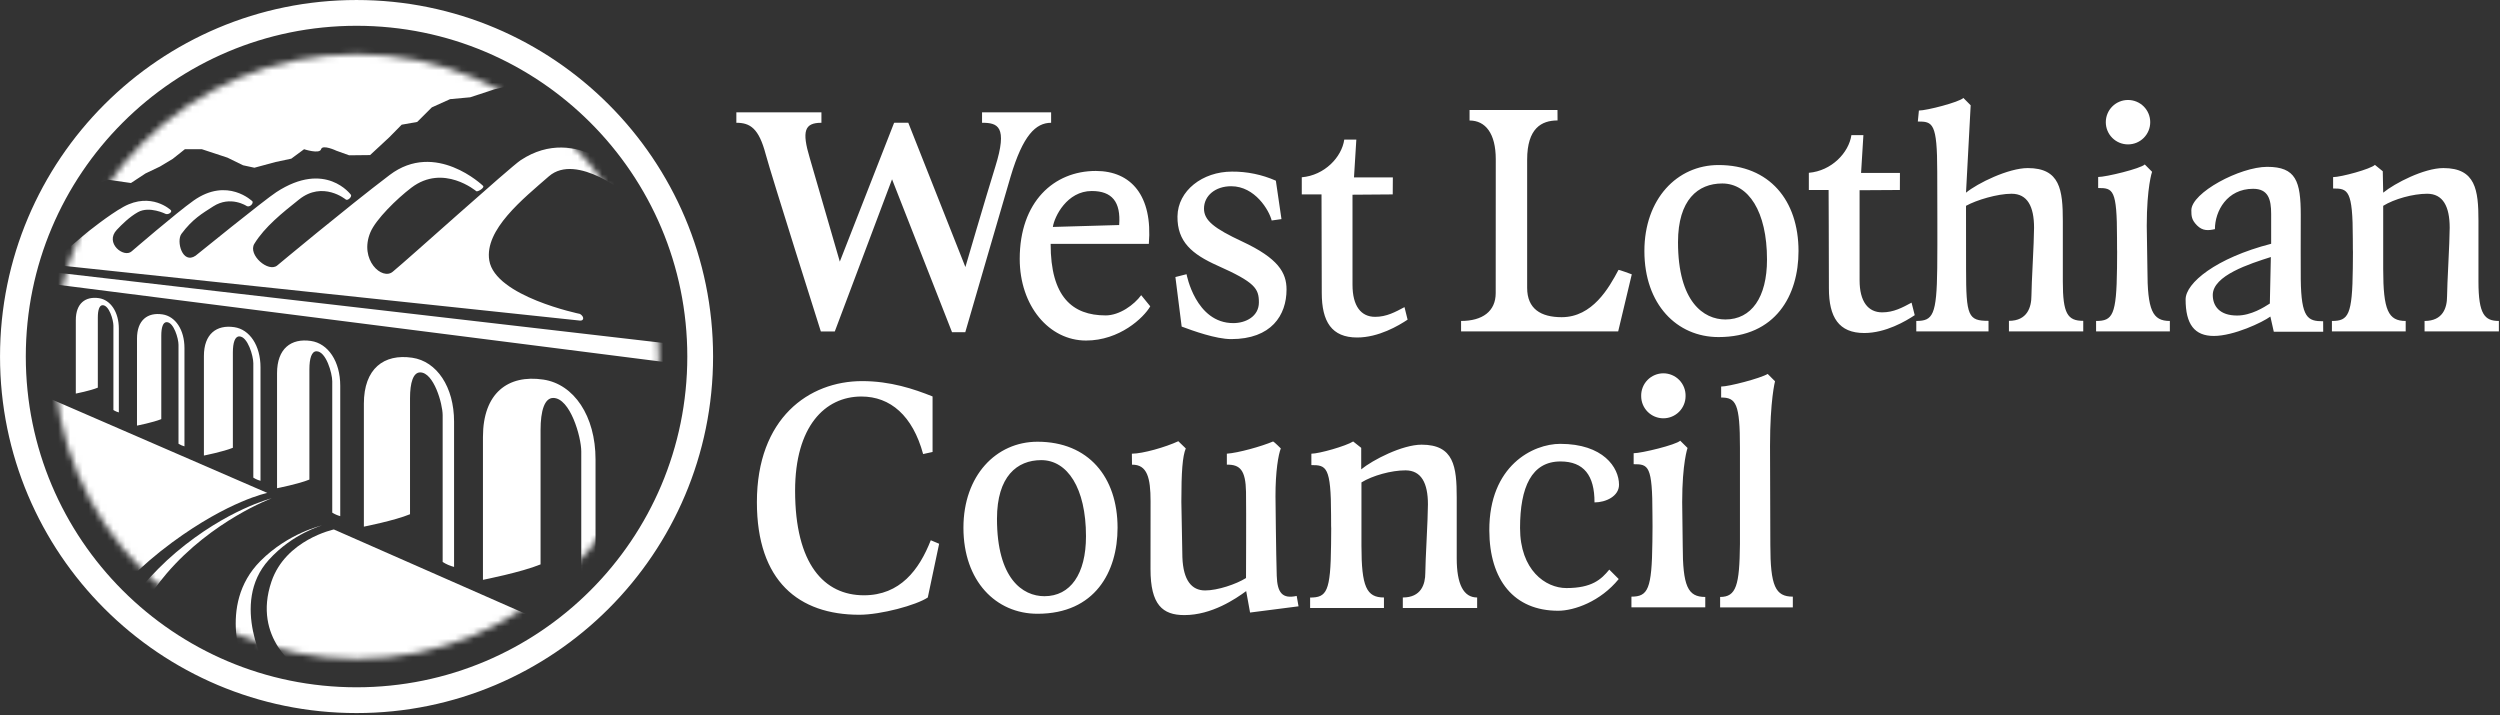 <?xml version="1.0" encoding="UTF-8"?> <svg xmlns="http://www.w3.org/2000/svg" width="409" height="117" viewBox="0 0 409 117" fill="none"><rect x="0" y="0" width="409" height="117" fill="#333333" stroke="none"/><g clip-path="url(#clip0_4121_632)"><path d="M58.331 114.549C89.381 114.549 114.551 89.379 114.551 58.33C114.551 27.28 89.381 2.11 58.331 2.11C27.282 2.11 2.112 27.28 2.112 58.33C2.112 89.379 27.282 114.549 58.331 114.549Z" stroke="white" stroke-width="4.217"></path><mask id="mask0_4121_632" style="mask-type:luminance" maskUnits="userSpaceOnUse" x="8" y="8" width="100" height="100"><path d="M58.331 107.802C85.654 107.802 107.804 85.652 107.804 58.33C107.804 31.007 85.654 8.857 58.331 8.857C31.009 8.857 8.859 31.007 8.859 58.33C8.859 85.652 31.009 107.802 58.331 107.802Z" fill="white"></path></mask><g mask="url(#mask0_4121_632)"><path d="M13.994 30.457L17.717 29.412L21.427 29.94L23.802 28.377L26.174 27.245L28.254 25.995L30.244 24.412H33.029L37.209 25.79L39.767 27.04L41.622 27.44L45.097 26.502L47.657 25.957L49.747 24.412C49.747 24.412 52.297 25.252 52.529 24.412C52.764 23.582 55.029 24.657 55.029 24.657L57.119 25.407L60.549 25.37L63.674 22.47L65.714 20.4L68.254 19.95L70.646 17.567L73.634 16.22L76.924 15.917L80.849 14.627L85.029 13.582H87.579L93.154 10.877L97.101 9.832L100.146 10.877V4.412H13.997L13.994 30.457Z" fill="white"></path><path d="M54.619 86.619C54.619 86.619 46.729 88.289 44.404 95.164C41.262 104.472 48.819 109.324 48.819 109.324H100.119L102.044 107.489L54.619 86.619ZM-18.358 53.709L43.732 80.644C43.732 80.644 37.472 81.894 28.164 88.739C17.414 96.659 13.322 104.804 13.322 104.804L-18.358 53.709ZM45.324 61.054C45.324 57.02 47.629 55.302 50.869 55.779C53.681 56.19 55.664 59.12 55.664 63.114V84.442C55.202 84.317 54.761 84.123 54.356 83.867V62.382C54.356 61.044 53.332 57.469 51.779 57.469C50.987 57.469 50.617 58.622 50.617 60.419V78.457C48.859 79.179 45.324 79.872 45.324 79.872V61.054ZM33.359 58.249C33.359 54.635 35.422 53.092 38.322 53.522C40.842 53.892 42.619 56.522 42.619 60.094V78.659C41.974 78.492 41.444 78.142 41.444 78.142V59.429C41.444 58.239 40.529 55.035 39.142 55.035C38.429 55.035 38.097 56.069 38.097 57.682V73.257C36.524 73.902 33.359 74.527 33.359 74.527V58.249ZM22.414 55.387C22.414 52.37 24.142 51.07 26.574 51.432C28.692 51.745 30.177 53.942 30.177 56.94V73.024C29.831 72.933 29.502 72.788 29.202 72.594V56.395C29.202 55.387 28.427 52.702 27.267 52.702C26.662 52.702 26.387 53.569 26.387 54.919V68.569C25.069 69.107 22.412 69.634 22.412 69.634L22.414 55.387ZM12.402 52.372C12.402 49.627 13.974 48.457 16.179 48.777C18.094 49.062 19.442 51.052 19.442 53.77V67.469C18.942 67.344 18.554 67.079 18.554 67.079V53.27C18.554 52.362 17.859 49.93 16.794 49.93C16.259 49.93 16.004 50.722 16.004 51.942V63.417C14.814 63.917 12.402 64.392 12.402 64.392V52.372ZM59.529 66.044C59.529 60.292 62.812 57.84 67.439 58.525C71.454 59.109 74.286 63.289 74.286 68.984V92.749C73.626 92.578 72.996 92.305 72.419 91.939V67.937C72.419 66.032 70.956 60.925 68.739 60.925C67.606 60.925 67.079 62.584 67.079 65.142V84.127C64.579 85.162 59.529 86.159 59.529 86.159V66.044ZM79.011 71.484C79.011 64.305 83.111 61.239 88.886 62.099C93.894 62.84 97.429 68.054 97.429 75.154V103.094C96.141 102.772 95.096 102.079 95.096 102.079V73.854C95.096 71.474 93.279 65.104 90.506 65.104C89.099 65.104 88.436 67.167 88.436 70.359V92.334C85.311 93.622 79.011 94.862 79.011 94.862V71.484ZM114.986 60.027L6.577 46.22V44.287L114.994 56.855L114.986 60.027ZM102.919 32.04C102.919 32.04 94.364 24.872 89.794 28.847C85.574 32.527 79.226 37.587 80.046 42.607C81.014 48.515 94.881 51.357 94.881 51.357C95.614 51.797 95.556 52.49 94.901 52.45L8.059 43.242L14.172 38.095C14.172 38.095 17.764 35.175 20.217 33.827C24.747 31.347 27.932 34.365 27.932 34.365C28.244 34.64 27.599 35.165 27.112 35C27.112 35 24.437 33.662 22.569 34.707C21.174 35.487 19.944 36.717 19.112 37.597C17.072 39.755 20.257 42.247 21.524 41.132C21.524 41.132 28.907 34.765 31.692 32.802C37.217 28.915 41.309 32.947 41.309 32.947C41.477 33.33 40.842 33.945 40.384 33.72C40.384 33.72 37.727 31.932 34.874 33.77C33.077 34.93 31.514 35.81 29.689 38.252C28.799 39.442 29.844 43.3 31.994 41.835C31.994 41.835 43.312 32.665 45.207 31.435C53.282 26.17 57.414 31.875 57.414 31.875C57.609 32.197 56.877 32.9 56.564 32.635C56.564 32.635 52.814 29.53 48.927 32.635C46.184 34.822 43.312 37.11 41.612 39.882C40.512 41.69 43.937 44.657 45.372 43.417C45.372 43.417 56.632 34.022 63.742 28.632C71.261 22.93 79.006 30.382 79.006 30.382C79.376 30.702 78.166 31.407 77.931 31.287C77.931 31.287 72.541 26.727 67.306 30.702C64.904 32.527 61.477 35.897 60.596 38.007C58.712 42.507 62.541 45.957 64.279 44.432C66.621 42.52 83.429 27.372 85.179 26.21C94.474 20.06 102.921 29.55 102.921 29.55L102.919 32.04Z" fill="white"></path><path d="M52.697 85.957C52.697 85.957 47.179 87.177 42.597 91.787C35.362 99.062 40.072 109.539 40.072 109.539H43.664C43.664 109.539 37.489 98.739 43.987 91.582C47.902 87.257 52.697 85.957 52.697 85.957ZM44.454 81.522C44.454 81.522 37.139 83.319 28.779 90.379C20.862 97.059 14.397 108.084 14.397 108.084H19.269C19.269 108.084 21.477 100.584 27.257 93.827C34.717 85.117 44.454 81.522 44.454 81.522Z" fill="white"></path></g><path d="M344.509 19.99C344.508 19.512 344.601 19.039 344.784 18.598C344.966 18.157 345.234 17.756 345.572 17.418C345.909 17.081 346.311 16.813 346.752 16.631C347.193 16.449 347.666 16.356 348.144 16.357C348.621 16.356 349.094 16.45 349.535 16.632C349.976 16.814 350.377 17.082 350.715 17.419C351.052 17.757 351.32 18.157 351.502 18.599C351.684 19.04 351.777 19.513 351.776 19.99C351.777 20.467 351.684 20.94 351.502 21.381C351.32 21.822 351.052 22.223 350.715 22.561C350.377 22.898 349.976 23.166 349.535 23.348C349.094 23.53 348.621 23.623 348.144 23.622C347.666 23.624 347.193 23.531 346.752 23.349C346.311 23.166 345.909 22.899 345.572 22.561C345.234 22.224 344.966 21.823 344.784 21.382C344.601 20.94 344.508 20.467 344.509 19.99ZM354.989 52.51V54.217H342.919V52.51C345.634 52.51 346.259 51.56 346.344 43.857C346.394 39.315 346.344 42.832 346.344 38.975C346.344 30.957 345.694 30.76 343.259 30.76V28.955C344.549 28.955 350.194 27.587 350.886 26.905L352.079 28.105C352.079 28.105 351.209 30.565 351.209 36.952L351.316 44.022C351.316 50.76 352.136 52.51 354.989 52.51ZM362.009 48.26C362.009 50.077 363.124 51.62 365.984 51.62C368.289 51.62 370.409 50.262 371.346 49.657L371.511 42.05C368.064 43.152 362.009 45.067 362.009 48.26ZM380.076 54.267H371.991L371.434 51.787C370.154 52.732 365.439 54.962 362.184 54.962C359.011 54.962 357.566 53.037 357.566 48.982C357.566 46.307 362.509 42.215 371.561 39.882V35.007C371.561 32.607 371.091 30.887 368.611 30.887C364.354 30.887 362.361 34.52 362.361 37.487C361.236 37.742 360.339 37.782 359.441 36.885C358.541 35.985 358.504 35.35 358.504 34.402C358.504 31.522 366.464 27.295 370.916 27.295C375.614 27.295 376.404 29.637 376.404 35.175C376.404 38.425 376.376 43.642 376.404 45.692C376.481 52.042 377.546 52.557 380.066 52.557L380.076 54.267ZM393.571 52.51V54.217H381.501V52.51C384.206 52.51 384.841 51.56 384.921 43.857C384.979 39.315 384.921 42.92 384.921 39.062C384.921 31.045 384.129 30.837 381.696 30.837V28.975C382.986 28.975 387.849 27.655 388.534 26.972L389.821 28.017L389.891 31.522C391.776 29.98 396.571 27.497 399.734 27.497C405.019 27.497 405.476 31.072 405.476 36.152V46.082C405.476 51.455 406.511 52.507 408.816 52.507V54.217H396.659V52.51C399.656 52.51 400.339 50.36 400.339 48.475C400.339 46.59 400.769 39.657 400.769 37.265C400.769 33.777 399.676 31.697 397.079 31.697C394.774 31.697 391.689 32.557 389.891 33.672V44.022C389.891 50.76 390.721 52.51 393.571 52.51ZM325.322 52.49V54.217H313.504V52.507C316.219 52.507 316.844 51.562 316.932 43.857C316.982 39.315 316.932 31.952 316.932 28.105C316.932 20.077 316.189 19.88 313.757 19.88L313.932 18.085C315.214 18.085 320.527 16.71 321.209 16.025L322.402 17.225L321.639 31.522C323.514 29.98 328.572 27.497 331.747 27.497C337.029 27.497 337.479 31.072 337.479 36.152V46.072C337.479 51.277 338.229 52.49 340.819 52.49V54.217H328.662V52.49C331.659 52.49 332.342 50.265 332.342 48.377C332.342 46.492 332.772 39.657 332.772 37.265C332.772 33.777 331.687 31.697 329.089 31.697C326.777 31.697 323.357 32.722 321.639 33.672L321.649 44.012C321.649 51.747 321.992 52.49 325.322 52.49ZM274.522 39.617C274.522 49.402 278.722 52.265 282.275 52.265C286.532 52.265 289.082 48.652 289.082 42.46C289.082 34.55 286.015 30.017 281.757 30.017C277.792 30.017 274.522 32.685 274.522 39.617ZM281.152 27C289.472 27 294.237 32.772 294.237 41.075C294.237 48.29 290.537 55.145 281.152 55.145C274.345 55.145 269.022 49.802 269.022 41.072C269.022 32.547 274.372 27 281.152 27ZM254.815 19.705L254.805 17.997H240.42V19.715C243.017 19.715 244.707 21.825 244.707 26.045L244.697 47.947C244.697 50.947 242.517 52.507 239.032 52.507V54.217H264.735L266.96 44.882C266.96 44.882 264.91 44.11 264.785 44.157C263.21 47.127 260.517 51.892 255.487 51.892C252.07 51.892 249.842 50.517 249.842 47.097V26.122C249.842 20.985 252.19 19.705 254.815 19.705ZM221.268 31.855L227.85 31.805L227.87 29.022H221.513L221.895 22.84H219.92C219.513 25.712 216.69 28.69 212.97 29.002V31.805H216.2C216.2 31.805 216.24 42.13 216.24 47.91C216.24 52.635 217.87 55.215 222.03 55.215C225.538 55.215 228.828 53.27 230.283 52.295L229.775 50.245C228.28 51.035 226.855 51.835 224.97 51.835C222.665 51.835 221.27 50.077 221.27 46.59L221.268 31.855ZM304.227 31.122L310.819 31.082L310.829 28.29H304.472L304.852 22.107H302.889C302.469 24.98 299.647 27.957 295.927 28.27V31.082H299.159C299.159 31.082 299.209 41.395 299.209 47.187C299.209 51.902 300.829 54.482 304.989 54.482C308.494 54.482 311.787 52.537 313.249 51.562L312.732 49.512C311.239 50.312 309.812 51.102 307.929 51.102C305.624 51.102 304.229 49.345 304.229 45.857L304.227 31.122ZM208.045 36.072L209.648 35.847L208.73 29.56C206.467 28.561 204.017 28.055 201.543 28.075C196.738 28.075 192.693 31.19 192.635 35.39C192.578 39.55 195.018 41.59 199.17 43.447C205.33 46.19 205.955 47.205 205.955 49.472C205.955 51.757 203.818 52.86 201.768 52.86C195.585 52.86 194.12 44.86 194.12 44.86L192.295 45.322L193.32 53.427C195.145 54.11 198.915 55.477 201.425 55.477C207.988 55.477 210.478 51.58 210.478 47.362C210.478 44.597 209.11 42.262 203.243 39.52C198.643 37.37 196.973 36.072 196.973 34.13C196.973 32.01 198.838 30.467 201.423 30.467C205.33 30.467 207.653 34.442 208.045 36.072ZM172.248 37.127L183.095 36.815C183.388 33.027 181.933 31.25 178.613 31.25C174.551 31.25 172.503 35.43 172.248 37.127ZM180.87 51.602C183.183 51.602 185.555 49.852 186.698 48.29L188.183 50.115C187.098 52 183.153 55.712 177.675 55.712C171.621 55.712 166.826 50.037 166.826 42.352C166.826 33.017 172.411 27.967 179.275 27.967C185.068 27.967 188.593 32.03 187.95 39.892H171.886C171.866 48.602 175.485 51.6 180.868 51.6M134.386 20.087V18.375H120.468V20.085C122.733 20.085 124.141 20.992 125.263 25.22C126.181 28.65 134.288 54.225 134.288 54.225H136.573L145.938 29.332L155.751 54.345H157.921C157.921 54.345 164.091 33.105 165.341 28.875C167.353 22.127 169.453 20.087 171.963 20.087V18.375H160.663V20.085C163.223 20.085 164.903 20.64 162.831 27.272C161.231 32.417 157.938 43.687 157.938 43.687L148.593 20.075L146.278 20.085L137.393 42.8L132.491 25.905C131.141 21.412 131.621 20.087 134.386 20.087ZM260.86 82.194C260.88 77.789 259.11 75.494 255.292 75.494C250.575 75.494 248.68 79.694 248.68 86.374C248.68 93.267 252.84 96.207 256.26 96.207C260.447 96.207 261.96 94.792 263.28 93.189L264.822 94.732C261.845 98.394 257.557 99.919 254.912 99.919C247.725 99.919 243.68 94.937 243.652 86.784C243.612 76.139 250.827 72.614 255.252 72.614C262.275 72.614 264.872 76.472 264.872 79.302C264.872 81.197 262.695 82.194 260.86 82.194ZM192.773 72.184L193.993 73.364C193.458 74.654 193.27 77.184 193.27 82.077L193.438 91.159C193.573 94.967 194.97 96.597 197.158 96.597C199.198 96.597 202.225 95.582 203.848 94.567C203.848 94.567 203.898 83.579 203.848 80.467C203.788 76.949 202.88 75.972 200.713 76.022V74.224C202.558 74.099 206.378 73.034 208.28 72.224C208.438 72.262 209.54 73.364 209.54 73.364C209.14 74.372 208.663 77.107 208.67 81.177C208.67 81.177 208.76 90.689 208.875 94.194C208.965 96.969 209.785 98.014 212.138 97.494L212.44 99.194L204.51 100.212L203.875 96.704C202.158 97.964 198.26 100.629 193.76 100.629C190.205 100.629 188.223 98.952 188.223 93.122L188.233 82.017C188.233 78.169 187.685 75.982 185.195 76.022L185.175 74.224C186.963 74.224 190.693 73.149 192.773 72.184ZM151.023 74.284C149.316 68.004 145.663 64.87 140.928 64.87C134.941 64.87 130.078 69.782 130.078 80.279C130.078 92.329 134.853 97.389 141.338 97.389C147.263 97.389 150.388 93.209 152.276 88.384L153.643 88.959L151.786 97.749C149.893 99.009 144.121 100.574 140.586 100.574C130.693 100.574 123.828 95.094 123.828 82.154C123.828 68.415 132.323 62.349 141.046 62.349C145.663 62.349 149.511 63.63 152.568 64.859V73.942L151.023 74.284ZM268.497 64.802C268.484 64.317 268.569 63.835 268.746 63.383C268.923 62.931 269.188 62.52 269.526 62.172C269.865 61.825 270.269 61.548 270.716 61.36C271.163 61.171 271.643 61.074 272.128 61.074C272.613 61.074 273.094 61.171 273.54 61.36C273.987 61.548 274.392 61.825 274.73 62.172C275.069 62.52 275.334 62.931 275.511 63.383C275.688 63.835 275.772 64.317 275.76 64.802C275.76 65.765 275.377 66.689 274.696 67.371C274.014 68.052 273.091 68.434 272.127 68.434C271.164 68.434 270.24 68.052 269.559 67.371C268.877 66.689 268.497 65.765 268.497 64.802ZM278.982 97.662V99.362H266.902V97.612C269.617 97.612 270.242 96.374 270.33 88.669C270.38 84.127 270.34 88.024 270.34 84.167C270.34 76.149 269.687 75.942 267.265 75.942V74.147C268.545 74.147 274.197 72.779 274.882 72.097L276.082 73.287C276.082 73.287 275.205 75.749 275.205 82.144L275.292 89.187C275.292 95.924 276.12 97.662 278.982 97.662ZM226.415 97.749V99.469H214.335V97.759C217.05 97.759 217.685 96.812 217.763 89.109C217.823 84.567 217.763 88.169 217.763 84.312C217.763 76.294 216.973 76.089 214.54 76.089V74.224C215.83 74.224 220.215 72.964 221.378 72.224L222.695 73.267V76.784C224.58 75.239 229.413 72.749 232.577 72.749C237.86 72.749 238.32 76.324 238.32 81.402V91.334C238.32 95.584 239.432 97.749 241.66 97.749V99.469H229.5V97.749C232.488 97.749 233.18 95.612 233.18 93.724C233.18 91.842 233.61 84.917 233.61 82.517C233.61 79.029 232.525 76.949 229.928 76.949C227.615 76.949 224.528 77.809 222.733 78.922V89.272C222.733 96.012 223.565 97.749 226.415 97.749ZM293.307 97.614V99.372H281.412V97.662C284.05 97.662 284.587 95.757 284.655 89.012V73.257C284.665 66.012 284 65.034 281.58 65.034V63.239C282.857 63.239 287.975 61.9 289.195 61.177L290.394 62.377C290.394 62.377 289.577 65.434 289.577 72.977L289.627 89.137C289.627 95.874 290.455 97.612 293.307 97.612M163.106 84.874C163.106 94.669 167.306 97.539 170.868 97.539C175.118 97.539 177.668 93.917 177.668 87.727C177.668 79.814 174.608 75.277 170.351 75.277C166.376 75.277 163.106 77.952 163.106 84.874ZM169.736 72.267C178.065 72.267 182.833 78.039 182.833 86.339C182.833 93.557 179.133 100.412 169.736 100.412C162.931 100.412 157.618 95.062 157.618 86.337C157.618 77.812 162.958 72.267 169.736 72.267Z" fill="white"></path></g><defs><clipPath id="clip0_4121_632"><rect width="408.818" height="116.659" fill="white"></rect></clipPath></defs></svg> 